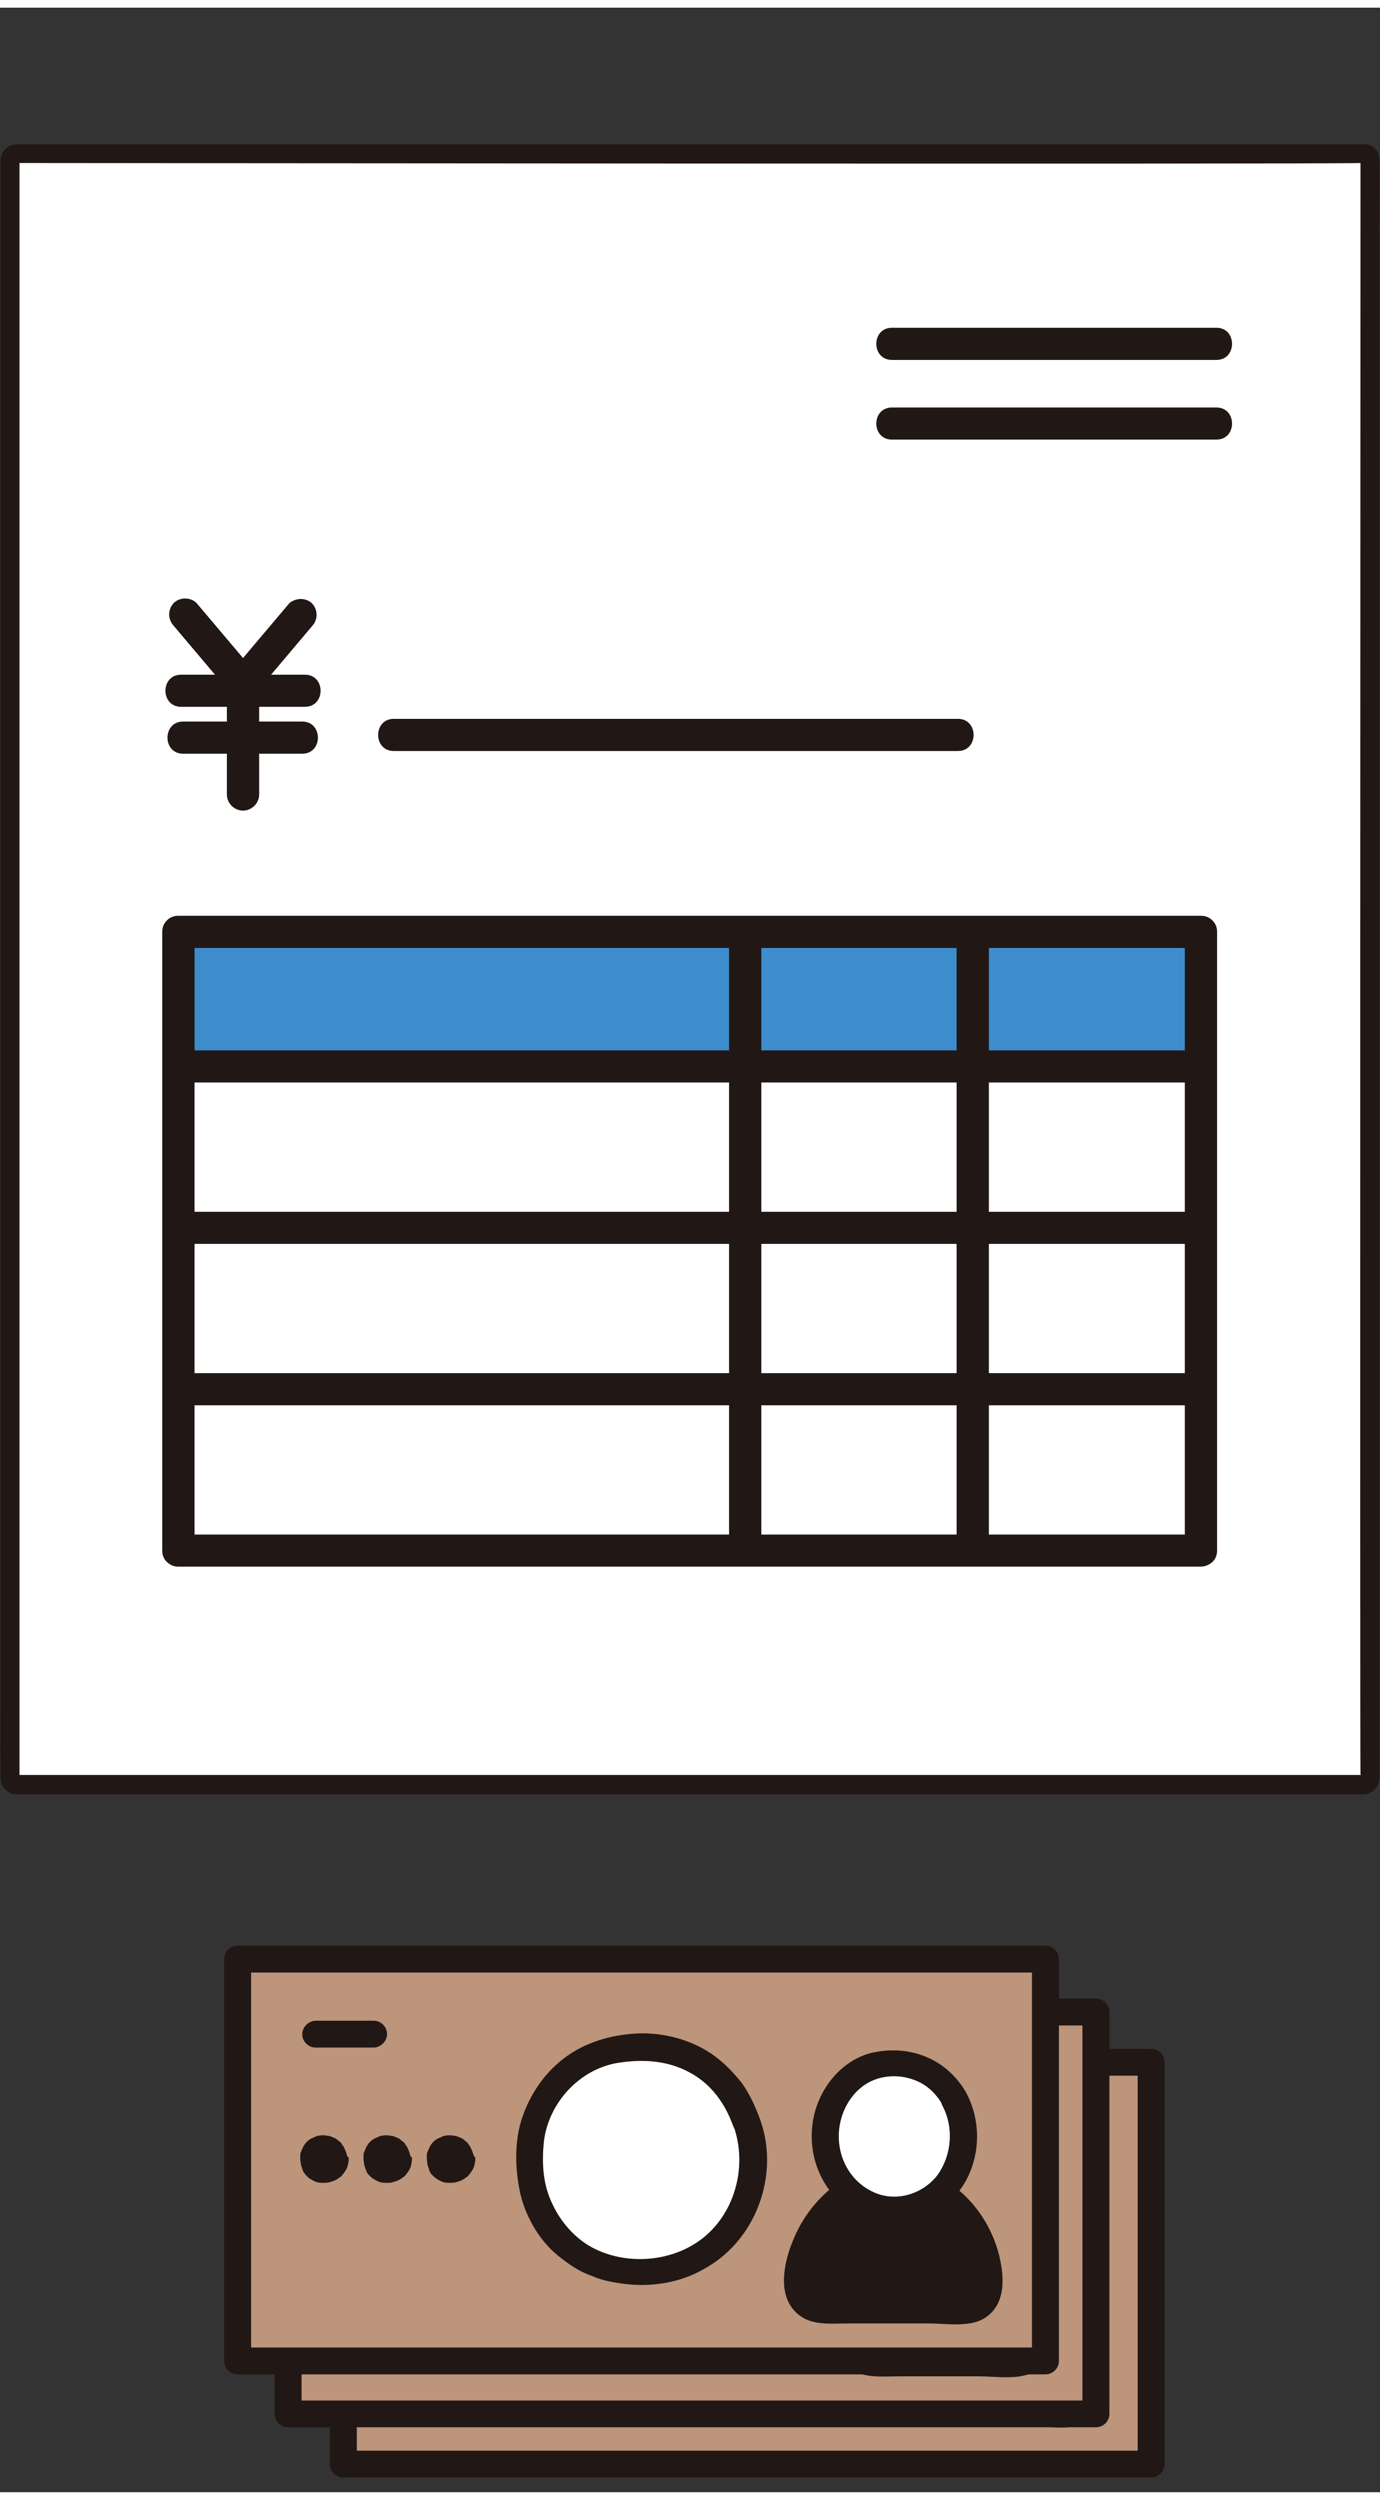 <?xml version="1.0" encoding="UTF-8"?>
<svg xmlns="http://www.w3.org/2000/svg" xmlns:xlink="http://www.w3.org/1999/xlink" width="90px" height="163px" viewBox="0 0 90 162" version="1.1">
<rect x="0" y="0" width="90" height="162" fill="#333333" stroke="none"/>
<g id="surface1">
<path style=" stroke:none;fill-rule:nonzero;fill:rgb(100%,100%,100%);fill-opacity:1;" d="M 88.902 9.957 L 1.098 9.957 L 1.098 115.453 L 88.902 115.453 Z M 88.902 9.957 "/>
<path style=" stroke:none;fill-rule:nonzero;fill:rgb(12.941%,9.02%,8.235%);fill-opacity:1;" d="M 88.902 8.906 L 1.098 8.906 C 0.527 8.906 0.043 9.387 0.043 9.957 L 0.043 107.941 C 0.043 110.387 0 112.832 0.043 115.277 C 0.043 115.32 0.043 115.41 0.043 115.453 C 0.043 116.02 0.527 116.5 1.098 116.5 L 88.902 116.5 C 89.473 116.5 89.957 116.02 89.957 115.453 L 89.957 14.191 C 89.957 12.836 90 11.484 89.957 10.086 C 89.957 10.043 89.957 9.957 89.957 9.914 C 89.957 8.559 87.848 8.559 88.727 9.914 C 88.727 9.914 88.684 113.793 88.727 115.191 C 88.727 115.277 89.164 115.32 89.164 115.41 L 88.902 115.234 L 1.098 115.234 L 1.273 115.41 L 1.273 9.957 L 1.098 10.129 C 1.098 10.129 86.973 10.219 88.816 10.129 C 88.859 10.129 88.859 11.004 88.902 11.004 C 90.219 11.004 90.219 8.906 88.902 8.906 Z M 88.902 8.906 "/>
<path style=" stroke:none;fill-rule:nonzero;fill:rgb(12.941%,9.02%,8.235%);fill-opacity:1;" d="M 25.684 48.469 L 62.473 48.469 C 63.836 48.469 63.836 46.371 62.473 46.371 L 25.684 46.371 C 24.32 46.371 24.32 48.469 25.684 48.469 Z M 25.684 48.469 "/>
<path style=" stroke:none;fill-rule:nonzero;fill:rgb(23.922%,55.294%,80%);fill-opacity:1;" d="M 12.863 60.258 L 11.633 60.258 L 11.633 69.035 L 78.277 69.035 L 78.277 60.258 Z M 12.863 60.258 "/>
<path style=" stroke:none;fill-rule:nonzero;fill:rgb(12.941%,9.02%,8.235%);fill-opacity:1;" d="M 62.387 60.258 L 62.387 100.605 L 64.492 100.605 L 64.492 99.559 C 64.492 98.203 62.387 98.203 62.387 99.559 L 62.387 100.605 C 62.387 101.961 64.492 101.961 64.492 100.605 L 64.492 60.258 C 64.492 58.906 62.387 58.906 62.387 60.258 Z M 62.387 60.258 "/>
<path style=" stroke:none;fill-rule:nonzero;fill:rgb(12.941%,9.02%,8.235%);fill-opacity:1;" d="M 47.547 60.258 L 47.547 100.605 L 49.652 100.605 L 49.652 99.559 C 49.652 98.203 47.547 98.203 47.547 99.559 L 47.547 100.605 C 47.547 101.961 49.652 101.961 49.652 100.605 L 49.652 60.258 C 49.652 58.906 47.547 58.906 47.547 60.258 Z M 47.547 60.258 "/>
<path style=" stroke:none;fill-rule:nonzero;fill:rgb(12.941%,9.02%,8.235%);fill-opacity:1;" d="M 12.027 70.082 L 78.32 70.082 C 79.684 70.082 79.684 67.988 78.32 67.988 L 12.027 67.988 C 10.668 67.988 10.668 70.082 12.027 70.082 Z M 12.027 70.082 "/>
<path style=" stroke:none;fill-rule:nonzero;fill:rgb(12.941%,9.02%,8.235%);fill-opacity:1;" d="M 12.25 80.605 L 78.32 80.605 C 79.684 80.605 79.684 78.512 78.32 78.512 L 12.25 78.512 C 10.887 78.512 10.887 80.605 12.25 80.605 Z M 12.25 80.605 "/>
<path style=" stroke:none;fill-rule:nonzero;fill:rgb(12.941%,9.02%,8.235%);fill-opacity:1;" d="M 12.027 91.129 L 77.398 91.129 C 78.762 91.129 78.762 89.035 77.398 89.035 L 12.027 89.035 C 10.668 89.035 10.668 91.129 12.027 91.129 Z M 12.027 91.129 "/>
<path style=" stroke:none;fill-rule:nonzero;fill:rgb(12.941%,9.02%,8.235%);fill-opacity:1;" d="M 79.375 100.605 L 79.375 60.258 C 79.375 58.906 77.27 58.906 77.27 60.258 L 77.27 100.605 C 77.27 101.961 79.375 101.961 79.375 100.605 Z M 79.375 100.605 "/>
<path style=" stroke:none;fill-rule:nonzero;fill:rgb(12.941%,9.02%,8.235%);fill-opacity:1;" d="M 11.633 101.652 L 78.277 101.652 C 79.641 101.652 79.641 99.559 78.277 99.559 L 11.633 99.559 C 10.316 99.559 10.316 101.652 11.633 101.652 Z M 11.633 101.652 "/>
<path style=" stroke:none;fill-rule:nonzero;fill:rgb(12.941%,9.02%,8.235%);fill-opacity:1;" d="M 10.582 60.258 L 10.582 100.605 C 10.582 101.961 12.688 101.961 12.688 100.605 L 12.688 60.258 C 12.688 58.906 10.582 58.906 10.582 60.258 Z M 10.582 60.258 "/>
<path style=" stroke:none;fill-rule:nonzero;fill:rgb(12.941%,9.02%,8.235%);fill-opacity:1;" d="M 78.32 59.211 L 11.633 59.211 C 10.273 59.211 10.273 61.309 11.633 61.309 L 78.277 61.309 C 79.641 61.309 79.684 59.211 78.32 59.211 Z M 78.32 59.211 "/>
<path style=" stroke:none;fill-rule:nonzero;fill:rgb(12.941%,9.02%,8.235%);fill-opacity:1;" d="M 11.809 45.586 L 19.887 45.586 C 21.25 45.586 21.25 43.492 19.887 43.492 L 11.809 43.492 C 10.449 43.492 10.449 45.586 11.809 45.586 Z M 11.809 45.586 "/>
<path style=" stroke:none;fill-rule:nonzero;fill:rgb(12.941%,9.02%,8.235%);fill-opacity:1;" d="M 11.941 48.645 L 19.711 48.645 C 21.074 48.645 21.074 46.547 19.711 46.547 L 11.941 46.547 C 10.582 46.547 10.582 48.645 11.941 48.645 Z M 11.941 48.645 "/>
<path style=" stroke:none;fill-rule:nonzero;fill:rgb(12.941%,9.02%,8.235%);fill-opacity:1;" d="M 16.684 44.672 L 20.371 40.305 C 20.766 39.867 20.723 39.211 20.328 38.82 C 19.934 38.469 19.316 38.469 18.879 38.82 L 15.191 43.184 C 14.797 43.578 14.797 44.234 15.191 44.672 C 15.586 45.062 16.242 45.062 16.684 44.672 Z M 16.684 44.672 "/>
<path style=" stroke:none;fill-rule:nonzero;fill:rgb(12.941%,9.02%,8.235%);fill-opacity:1;" d="M 16.508 43.184 L 12.82 38.82 C 12.426 38.426 11.723 38.426 11.328 38.82 C 10.934 39.254 10.934 39.867 11.328 40.305 L 15.016 44.672 C 15.41 45.062 16.113 45.062 16.508 44.672 C 16.902 44.277 16.902 43.621 16.508 43.184 Z M 16.508 43.184 "/>
<path style=" stroke:none;fill-rule:nonzero;fill:rgb(12.941%,9.02%,8.235%);fill-opacity:1;" d="M 14.797 44.32 L 14.797 51.309 C 14.797 51.875 15.277 52.355 15.848 52.355 C 16.418 52.355 16.902 51.875 16.902 51.309 L 16.902 44.32 C 16.902 43.754 16.418 43.273 15.848 43.273 C 15.234 43.273 14.797 43.754 14.797 44.32 Z M 14.797 44.32 "/>
<path style=" stroke:none;fill-rule:nonzero;fill:rgb(12.941%,9.02%,8.235%);fill-opacity:1;" d="M 58.172 28.164 L 79.332 28.164 C 80.691 28.164 80.691 26.07 79.332 26.07 L 58.172 26.07 C 56.809 26.07 56.809 28.164 58.172 28.164 Z M 58.172 28.164 "/>
<path style=" stroke:none;fill-rule:nonzero;fill:rgb(12.941%,9.02%,8.235%);fill-opacity:1;" d="M 58.172 22.969 L 79.332 22.969 C 80.691 22.969 80.691 20.871 79.332 20.871 L 58.172 20.871 C 56.809 20.871 56.809 22.969 58.172 22.969 Z M 58.172 22.969 "/>
<path style=" stroke:none;fill-rule:nonzero;fill:rgb(74.118%,58.431%,47.843%);fill-opacity:1;" d="M 22.391 133.965 L 22.391 160.168 C 39.953 160.168 57.512 160.168 75.074 160.168 L 75.074 133.965 Z M 22.391 133.965 "/>
<path style=" stroke:none;fill-rule:nonzero;fill:rgb(12.941%,9.02%,8.235%);fill-opacity:1;" d="M 21.512 133.965 L 21.512 160.168 C 21.512 160.645 21.906 161.039 22.391 161.039 C 36.086 161.039 49.742 161.039 63.438 161.039 C 67.301 161.039 71.211 161.039 75.074 161.039 C 75.555 161.039 75.953 160.645 75.953 160.168 L 75.953 133.965 C 75.953 133.484 75.555 133.094 75.074 133.094 L 22.391 133.094 C 21.25 133.094 21.25 134.84 22.391 134.84 L 75.074 134.84 L 74.195 133.965 L 74.195 160.168 L 75.074 159.293 C 61.375 159.293 47.723 159.293 34.023 159.293 C 30.16 159.293 26.254 159.293 22.391 159.293 L 23.27 160.168 L 23.27 133.965 C 23.27 132.832 21.512 132.832 21.512 133.965 Z M 21.512 133.965 "/>
<path style=" stroke:none;fill-rule:nonzero;fill:rgb(100%,100%,100%);fill-opacity:1;" d="M 55.625 144.664 C 55.449 144.184 55.273 143.703 55.008 143.266 C 54.746 142.832 54.395 142.438 54.086 142.043 C 54 141.914 53.867 141.781 53.738 141.695 C 53.34 141.348 52.945 141.039 52.508 140.777 C 52.066 140.516 51.543 140.34 51.059 140.168 C 50.883 140.078 50.664 140.035 50.488 139.992 C 49.961 139.906 49.348 139.816 48.82 139.773 C 48.25 139.773 47.633 139.863 47.062 139.949 C 46.844 139.992 46.582 140.035 46.359 140.125 C 45.836 140.297 45.309 140.516 44.867 140.777 C 43.859 141.348 43.242 142.043 42.586 142.961 C 42.496 143.094 42.41 143.266 42.32 143.398 C 42.102 143.879 41.883 144.359 41.707 144.84 C 41.621 145.188 41.574 145.539 41.531 145.93 C 41.531 146.02 41.531 146.105 41.488 146.148 C 41.445 146.41 41.398 146.719 41.398 147.023 C 41.398 147.676 41.488 148.289 41.621 148.898 C 41.75 149.512 42.016 150.121 42.277 150.734 C 42.543 151.344 42.98 151.871 43.418 152.352 C 43.508 152.48 43.641 152.566 43.77 152.656 C 44.164 152.961 44.562 153.309 45.043 153.574 C 46.141 154.141 46.934 154.316 48.16 154.445 C 48.953 154.531 49.785 154.402 50.531 154.227 C 51.234 154.098 51.938 153.789 52.551 153.441 C 52.992 153.18 53.387 152.875 53.781 152.523 C 53.914 152.438 54.043 152.305 54.133 152.176 C 54.965 151.215 55.668 150.078 55.887 148.77 C 55.977 148.113 56.105 147.461 56.02 146.762 C 55.934 146.062 55.887 145.32 55.625 144.664 Z M 55.625 144.664 "/>
<path style=" stroke:none;fill-rule:nonzero;fill:rgb(12.941%,9.02%,8.235%);fill-opacity:1;" d="M 56.457 144.402 C 56.152 143.574 55.801 142.785 55.273 142.043 C 54.746 141.391 54.219 140.82 53.516 140.297 C 52.113 139.25 50.18 138.727 48.426 138.812 C 46.758 138.902 45.043 139.383 43.684 140.43 C 42.41 141.391 41.488 142.742 40.961 144.273 C 40.434 145.801 40.477 147.547 40.785 149.074 C 41.094 150.602 42.016 152.262 43.242 153.266 C 43.945 153.836 44.605 154.316 45.484 154.621 C 46.184 154.926 46.934 155.059 47.68 155.145 C 49.391 155.363 51.277 155.059 52.77 154.184 C 56.152 152.352 57.73 148.027 56.457 144.402 C 56.105 143.355 54.395 143.793 54.746 144.883 C 55.625 147.414 54.879 150.387 52.816 152.086 C 50.797 153.746 47.633 154.008 45.309 152.656 C 44.164 151.957 43.332 150.91 42.805 149.688 C 42.277 148.465 42.234 147.152 42.367 145.844 C 42.672 143.355 44.648 141.172 47.152 140.734 C 48.777 140.473 50.398 140.559 51.848 141.348 C 53.254 142.09 54.176 143.355 54.703 144.84 C 54.879 145.277 55.273 145.582 55.801 145.449 C 56.281 145.363 56.633 144.84 56.457 144.402 Z M 56.457 144.402 "/>
<path style=" stroke:none;fill-rule:nonzero;fill:rgb(12.941%,9.02%,8.235%);fill-opacity:1;" d="M 29.414 146.543 C 29.371 146.453 29.328 146.324 29.281 146.238 C 29.238 146.148 29.152 146.062 29.105 145.977 C 29.105 145.93 29.062 145.93 29.02 145.887 C 28.934 145.801 28.844 145.758 28.758 145.668 C 28.668 145.625 28.535 145.582 28.449 145.539 C 28.406 145.539 28.359 145.496 28.316 145.496 C 28.184 145.496 28.098 145.449 27.965 145.449 C 27.836 145.449 27.703 145.449 27.57 145.496 C 27.527 145.496 27.484 145.496 27.438 145.539 C 27.352 145.582 27.219 145.625 27.133 145.668 C 26.914 145.801 26.781 145.93 26.648 146.148 C 26.605 146.191 26.605 146.191 26.605 146.238 C 26.562 146.324 26.516 146.453 26.473 146.543 C 26.43 146.629 26.43 146.719 26.43 146.762 C 26.43 146.762 26.43 146.805 26.43 146.805 C 26.43 146.848 26.43 146.934 26.43 146.98 C 26.43 147.109 26.473 147.242 26.473 147.371 C 26.516 147.504 26.562 147.633 26.605 147.766 C 26.648 147.895 26.738 148.027 26.867 148.113 C 26.914 148.156 26.914 148.156 26.957 148.203 C 27.043 148.289 27.133 148.332 27.219 148.375 C 27.438 148.508 27.613 148.551 27.879 148.551 C 28.055 148.551 28.23 148.551 28.359 148.508 C 28.492 148.465 28.668 148.422 28.801 148.332 C 28.887 148.289 28.977 148.203 29.062 148.156 C 29.105 148.113 29.105 148.113 29.152 148.07 C 29.328 147.852 29.504 147.633 29.547 147.328 C 29.59 147.199 29.59 147.066 29.59 146.891 C 29.504 146.848 29.504 146.672 29.414 146.543 Z M 29.414 146.543 "/>
<path style=" stroke:none;fill-rule:nonzero;fill:rgb(12.941%,9.02%,8.235%);fill-opacity:1;" d="M 33.586 146.543 C 33.543 146.453 33.496 146.324 33.453 146.238 C 33.41 146.148 33.32 146.062 33.277 145.977 C 33.277 145.93 33.234 145.93 33.191 145.887 C 33.102 145.801 33.016 145.758 32.926 145.668 C 32.84 145.625 32.707 145.582 32.621 145.539 C 32.574 145.539 32.531 145.496 32.488 145.496 C 32.355 145.496 32.27 145.449 32.137 145.449 C 32.004 145.449 31.875 145.449 31.742 145.496 C 31.699 145.496 31.652 145.496 31.609 145.539 C 31.523 145.582 31.391 145.625 31.301 145.668 C 31.082 145.801 30.953 145.93 30.82 146.148 C 30.777 146.191 30.777 146.191 30.777 146.238 C 30.73 146.324 30.688 146.453 30.645 146.543 C 30.602 146.629 30.602 146.719 30.602 146.762 C 30.602 146.762 30.602 146.805 30.602 146.805 C 30.602 146.848 30.602 146.934 30.602 146.98 C 30.602 147.109 30.645 147.242 30.645 147.371 C 30.688 147.504 30.73 147.633 30.777 147.766 C 30.82 147.895 30.906 148.027 31.039 148.113 C 31.082 148.156 31.082 148.156 31.125 148.203 C 31.215 148.289 31.301 148.332 31.391 148.375 C 31.609 148.508 31.785 148.551 32.047 148.551 C 32.223 148.551 32.398 148.551 32.531 148.508 C 32.664 148.465 32.84 148.422 32.973 148.332 C 33.059 148.289 33.145 148.203 33.234 148.156 C 33.277 148.113 33.277 148.113 33.32 148.07 C 33.496 147.852 33.672 147.633 33.719 147.328 C 33.762 147.199 33.762 147.066 33.762 146.891 C 33.629 146.848 33.629 146.672 33.586 146.543 Z M 33.586 146.543 "/>
<path style=" stroke:none;fill-rule:nonzero;fill:rgb(12.941%,9.02%,8.235%);fill-opacity:1;" d="M 37.711 146.543 C 37.668 146.453 37.625 146.324 37.582 146.238 C 37.535 146.148 37.449 146.062 37.406 145.977 C 37.359 145.93 37.359 145.93 37.316 145.887 C 37.23 145.801 37.141 145.758 37.055 145.668 C 36.965 145.625 36.836 145.582 36.746 145.539 C 36.703 145.539 36.66 145.496 36.613 145.496 C 36.484 145.496 36.395 145.449 36.262 145.449 C 36.133 145.449 36 145.449 35.867 145.496 C 35.824 145.496 35.781 145.496 35.738 145.539 C 35.648 145.582 35.516 145.625 35.43 145.668 C 35.211 145.801 35.078 145.93 34.945 146.148 C 34.902 146.191 34.902 146.191 34.902 146.238 C 34.859 146.324 34.816 146.453 34.77 146.543 C 34.727 146.629 34.727 146.719 34.727 146.762 C 34.727 146.762 34.727 146.805 34.727 146.805 C 34.727 146.848 34.727 146.934 34.727 146.98 C 34.727 147.109 34.77 147.242 34.77 147.371 C 34.816 147.504 34.859 147.633 34.902 147.766 C 34.945 147.895 35.035 148.027 35.164 148.113 C 35.211 148.156 35.211 148.156 35.254 148.203 C 35.34 148.289 35.43 148.332 35.516 148.375 C 35.738 148.508 35.914 148.551 36.176 148.551 C 36.352 148.551 36.527 148.551 36.66 148.508 C 36.789 148.465 36.965 148.422 37.098 148.332 C 37.184 148.289 37.273 148.203 37.359 148.156 C 37.406 148.113 37.406 148.113 37.449 148.07 C 37.625 147.852 37.801 147.633 37.844 147.328 C 37.887 147.199 37.887 147.066 37.887 146.891 C 37.758 146.848 37.758 146.672 37.711 146.543 Z M 37.711 146.543 "/>
<path style=" stroke:none;fill-rule:nonzero;fill:rgb(12.941%,9.02%,8.235%);fill-opacity:1;" d="M 68.398 149.293 C 68.664 149.469 68.926 149.688 69.145 149.906 C 69.586 150.34 69.98 150.82 70.289 151.301 C 71.035 152.48 71.43 153.789 71.43 155.102 C 71.473 156.062 70.727 156.848 69.848 156.848 L 60.453 156.848 C 59.574 156.848 58.875 156.062 58.875 155.102 C 58.918 153.789 59.27 152.48 60.016 151.301 C 60.32 150.82 60.719 150.34 61.156 149.906 C 61.375 149.688 61.641 149.469 61.902 149.293 "/>
<path style=" stroke:none;fill-rule:nonzero;fill:rgb(12.941%,9.02%,8.235%);fill-opacity:1;" d="M 67.961 150.035 C 69.016 150.777 69.848 151.957 70.242 153.18 C 70.465 153.789 71.078 155.711 70.023 155.93 C 69.805 155.973 69.543 155.93 69.32 155.93 L 63.262 155.93 C 62.387 155.93 61.465 156.02 60.543 155.93 C 59.488 155.844 59.883 154.27 60.016 153.617 C 60.367 152.219 61.242 150.863 62.43 150.035 C 62.824 149.773 63 149.293 62.738 148.855 C 62.516 148.465 61.902 148.289 61.551 148.551 C 60.234 149.512 59.223 150.777 58.609 152.305 C 58.082 153.574 57.645 155.449 58.523 156.672 C 59.445 157.938 60.895 157.723 62.254 157.723 L 67.477 157.723 C 68.531 157.723 70.066 157.984 71.035 157.414 C 72.613 156.5 72.395 154.445 71.957 152.918 C 71.43 151.172 70.332 149.598 68.797 148.551 C 67.918 147.895 67.039 149.379 67.961 150.035 Z M 67.961 150.035 "/>
<path style=" stroke:none;fill-rule:nonzero;fill:rgb(12.941%,9.02%,8.235%);fill-opacity:1;" d="M 27.484 139.73 L 31.258 139.73 C 31.699 139.73 32.137 139.336 32.137 138.855 C 32.137 138.375 31.742 137.984 31.258 137.984 L 27.484 137.984 C 27.043 137.984 26.605 138.375 26.605 138.855 C 26.605 139.336 27 139.73 27.484 139.73 Z M 27.484 139.73 "/>
<path style=" stroke:none;fill-rule:nonzero;fill:rgb(100%,100%,100%);fill-opacity:1;" d="M 69.102 143.094 C 68.707 142.352 68.047 141.652 67.301 141.301 C 66.645 140.996 66.25 140.867 65.547 140.777 C 65.062 140.734 64.625 140.777 64.141 140.867 C 63.309 141.039 62.387 141.562 61.859 142.262 C 61.375 142.875 61.156 143.312 60.895 144.008 C 60.719 144.488 60.672 144.969 60.672 145.496 C 60.672 146.41 60.895 147.371 61.375 148.113 C 61.594 148.465 61.859 148.812 62.164 149.117 C 62.691 149.598 63.086 149.859 63.746 150.078 C 64.535 150.387 65.59 150.34 66.379 150.168 C 67.172 149.992 68.004 149.469 68.488 148.812 C 68.75 148.465 69.016 148.156 69.191 147.723 C 69.496 147.023 69.586 146.543 69.672 145.758 C 69.805 144.84 69.543 143.836 69.102 143.094 Z M 69.102 143.094 "/>
<path style=" stroke:none;fill-rule:nonzero;fill:rgb(12.941%,9.02%,8.235%);fill-opacity:1;" d="M 69.895 142.656 C 68.664 140.516 66.336 139.555 63.922 140.035 C 61.727 140.473 60.145 142.57 59.883 144.707 C 59.574 146.98 60.586 149.293 62.605 150.473 C 64.582 151.609 67.258 151.301 68.883 149.73 C 70.727 147.895 71.078 144.926 69.895 142.656 C 69.367 141.652 67.828 142.523 68.355 143.531 C 69.102 144.926 68.973 146.719 68.047 148.027 C 67.125 149.25 65.414 149.816 63.965 149.207 C 62.516 148.594 61.641 147.199 61.594 145.625 C 61.551 144.098 62.387 142.48 63.836 141.871 C 64.668 141.52 65.633 141.52 66.469 141.828 C 67.348 142.133 67.961 142.742 68.398 143.531 C 68.926 144.488 70.418 143.617 69.895 142.656 Z M 69.895 142.656 "/>
<path style=" stroke:none;fill-rule:nonzero;fill:rgb(74.118%,58.431%,47.843%);fill-opacity:1;" d="M 18.789 130.691 L 18.789 156.891 C 36.352 156.891 53.914 156.891 71.473 156.891 L 71.473 130.691 Z M 18.789 130.691 "/>
<path style=" stroke:none;fill-rule:nonzero;fill:rgb(12.941%,9.02%,8.235%);fill-opacity:1;" d="M 17.914 130.691 L 17.914 156.891 C 17.914 157.371 18.309 157.766 18.789 157.766 C 32.488 157.766 46.141 157.766 59.84 157.766 C 63.703 157.766 67.609 157.766 71.473 157.766 C 71.957 157.766 72.352 157.371 72.352 156.891 L 72.352 130.691 C 72.352 130.211 71.957 129.816 71.473 129.816 L 18.789 129.816 C 17.648 129.816 17.648 131.566 18.789 131.566 L 71.473 131.566 L 70.594 130.691 L 70.594 156.891 L 71.473 156.02 C 57.777 156.02 44.121 156.02 30.426 156.02 C 26.562 156.02 22.652 156.02 18.789 156.02 L 19.668 156.891 L 19.668 130.691 C 19.668 129.555 17.914 129.555 17.914 130.691 Z M 17.914 130.691 "/>
<path style=" stroke:none;fill-rule:nonzero;fill:rgb(100%,100%,100%);fill-opacity:1;" d="M 52.023 141.348 C 51.848 140.867 51.672 140.387 51.41 139.949 C 51.145 139.512 50.797 139.117 50.488 138.727 C 50.398 138.594 50.27 138.465 50.137 138.375 C 49.742 138.027 49.348 137.723 48.906 137.461 C 48.469 137.199 47.941 137.023 47.457 136.848 C 47.281 136.762 47.062 136.719 46.887 136.676 C 46.359 136.586 45.746 136.5 45.219 136.457 C 44.648 136.457 44.035 136.543 43.465 136.629 C 43.242 136.676 42.98 136.719 42.762 136.805 C 42.234 136.98 41.707 137.199 41.27 137.461 C 40.258 138.027 39.645 138.727 38.984 139.645 C 38.898 139.773 38.809 139.949 38.723 140.078 C 38.504 140.559 38.281 141.039 38.105 141.52 C 38.02 141.871 37.977 142.219 37.934 142.613 C 37.934 142.699 37.934 142.785 37.887 142.832 C 37.844 143.094 37.801 143.398 37.801 143.703 C 37.801 144.359 37.887 144.969 38.02 145.582 C 38.152 146.191 38.414 146.805 38.68 147.414 C 38.941 148.027 39.379 148.551 39.82 149.031 C 39.906 149.164 40.039 149.25 40.172 149.336 C 40.566 149.645 40.961 149.992 41.445 150.254 C 42.543 150.82 43.332 150.996 44.562 151.129 C 45.352 151.215 46.184 151.082 46.934 150.91 C 47.633 150.777 48.336 150.473 48.953 150.121 C 49.391 149.859 49.785 149.555 50.18 149.207 C 50.312 149.117 50.445 148.988 50.531 148.855 C 51.367 147.895 52.066 146.762 52.289 145.449 C 52.375 144.797 52.508 144.141 52.418 143.441 C 52.332 142.742 52.289 142 52.023 141.348 Z M 52.023 141.348 "/>
<path style=" stroke:none;fill-rule:nonzero;fill:rgb(12.941%,9.02%,8.235%);fill-opacity:1;" d="M 52.859 141.129 C 52.551 140.297 52.199 139.512 51.672 138.77 C 51.145 138.113 50.621 137.547 49.918 137.023 C 48.512 135.977 46.582 135.453 44.824 135.539 C 43.156 135.625 41.445 136.105 40.082 137.152 C 38.809 138.113 37.887 139.469 37.359 140.996 C 36.836 142.523 36.879 144.273 37.184 145.801 C 37.492 147.328 38.414 148.988 39.645 149.992 C 40.348 150.559 41.004 151.039 41.883 151.344 C 42.586 151.652 43.332 151.781 44.078 151.871 C 45.789 152.086 47.68 151.781 49.172 150.91 C 52.551 149.031 54.133 144.754 52.859 141.129 C 52.508 140.078 50.797 140.516 51.145 141.609 C 52.023 144.141 51.277 147.109 49.215 148.812 C 47.195 150.473 44.035 150.734 41.707 149.379 C 40.566 148.684 39.73 147.633 39.203 146.41 C 38.68 145.188 38.633 143.879 38.766 142.57 C 39.074 140.078 41.047 137.898 43.551 137.461 C 45.176 137.199 46.801 137.285 48.25 138.07 C 49.652 138.812 50.574 140.078 51.102 141.562 C 51.277 142 51.672 142.309 52.199 142.176 C 52.684 142.09 53.035 141.562 52.859 141.129 Z M 52.859 141.129 "/>
<path style=" stroke:none;fill-rule:nonzero;fill:rgb(12.941%,9.02%,8.235%);fill-opacity:1;" d="M 25.816 143.266 C 25.77 143.18 25.727 143.051 25.684 142.961 C 25.641 142.875 25.551 142.785 25.508 142.699 C 25.508 142.656 25.465 142.656 25.418 142.613 C 25.332 142.523 25.242 142.48 25.156 142.395 C 25.066 142.352 24.938 142.309 24.848 142.262 C 24.805 142.262 24.762 142.219 24.719 142.219 C 24.586 142.219 24.496 142.176 24.367 142.176 C 24.234 142.176 24.102 142.219 23.973 142.219 C 23.926 142.219 23.883 142.219 23.84 142.262 C 23.75 142.309 23.621 142.352 23.531 142.395 C 23.312 142.523 23.18 142.656 23.047 142.875 C 23.004 142.918 23.004 142.918 23.004 142.961 C 22.961 143.051 22.918 143.18 22.875 143.266 C 22.828 143.355 22.828 143.441 22.828 143.484 C 22.828 143.484 22.828 143.531 22.828 143.531 C 22.828 143.574 22.828 143.66 22.828 143.703 C 22.828 143.836 22.875 143.965 22.875 144.098 C 22.918 144.227 22.961 144.359 23.004 144.488 C 23.047 144.621 23.137 144.754 23.27 144.84 C 23.312 144.883 23.312 144.883 23.355 144.926 C 23.445 145.016 23.531 145.059 23.621 145.102 C 23.84 145.23 24.016 145.277 24.277 145.277 C 24.453 145.277 24.629 145.277 24.762 145.23 C 24.895 145.188 25.066 145.145 25.199 145.059 C 25.289 145.016 25.375 144.926 25.465 144.883 C 25.508 144.84 25.508 144.84 25.551 144.797 C 25.727 144.578 25.902 144.359 25.945 144.055 C 25.992 143.922 25.992 143.793 25.992 143.617 C 25.902 143.574 25.859 143.398 25.816 143.266 Z M 25.816 143.266 "/>
<path style=" stroke:none;fill-rule:nonzero;fill:rgb(12.941%,9.02%,8.235%);fill-opacity:1;" d="M 29.941 143.266 C 29.898 143.18 29.855 143.051 29.809 142.961 C 29.766 142.875 29.68 142.785 29.633 142.699 C 29.633 142.656 29.59 142.656 29.547 142.613 C 29.457 142.523 29.371 142.48 29.281 142.395 C 29.195 142.309 29.062 142.309 28.977 142.262 C 28.934 142.262 28.887 142.219 28.844 142.219 C 28.711 142.219 28.625 142.176 28.492 142.176 C 28.359 142.176 28.23 142.219 28.098 142.219 C 28.055 142.219 28.008 142.219 27.965 142.262 C 27.879 142.309 27.746 142.352 27.66 142.395 C 27.438 142.523 27.309 142.656 27.176 142.875 C 27.176 142.918 27.133 142.918 27.133 142.961 C 27.086 143.051 27.043 143.18 27 143.266 C 26.957 143.355 26.957 143.441 26.957 143.484 C 26.957 143.484 26.957 143.531 26.957 143.531 C 26.957 143.574 26.957 143.66 26.957 143.703 C 26.957 143.836 27 143.965 27 144.098 C 27.043 144.227 27.086 144.359 27.133 144.488 C 27.176 144.621 27.262 144.754 27.395 144.84 C 27.395 144.883 27.438 144.883 27.484 144.926 C 27.57 145.016 27.66 145.059 27.746 145.102 C 27.965 145.23 28.141 145.277 28.406 145.277 C 28.582 145.277 28.758 145.277 28.887 145.23 C 29.02 145.188 29.195 145.145 29.328 145.059 C 29.414 145.016 29.504 144.926 29.59 144.883 C 29.633 144.84 29.633 144.84 29.68 144.797 C 29.855 144.578 30.027 144.359 30.074 144.055 C 30.117 143.922 30.117 143.793 30.117 143.617 C 30.027 143.574 30.027 143.398 29.941 143.266 Z M 29.941 143.266 "/>
<path style=" stroke:none;fill-rule:nonzero;fill:rgb(12.941%,9.02%,8.235%);fill-opacity:1;" d="M 34.113 143.266 C 34.066 143.18 34.023 143.051 33.98 142.961 C 33.938 142.875 33.848 142.785 33.805 142.699 C 33.762 142.656 33.762 142.656 33.719 142.613 C 33.629 142.523 33.543 142.48 33.453 142.395 C 33.367 142.352 33.234 142.309 33.145 142.262 C 33.102 142.262 33.059 142.219 33.016 142.219 C 32.883 142.219 32.797 142.176 32.664 142.176 C 32.531 142.176 32.398 142.219 32.27 142.219 C 32.223 142.219 32.18 142.219 32.137 142.262 C 32.047 142.309 31.918 142.352 31.828 142.395 C 31.609 142.523 31.477 142.656 31.348 142.875 C 31.301 142.918 31.301 142.918 31.301 142.961 C 31.258 143.051 31.215 143.18 31.172 143.266 C 31.125 143.355 31.125 143.441 31.125 143.484 C 31.125 143.484 31.125 143.531 31.125 143.531 C 31.125 143.574 31.125 143.66 31.125 143.703 C 31.125 143.836 31.172 143.965 31.172 144.098 C 31.215 144.227 31.258 144.359 31.301 144.488 C 31.348 144.621 31.434 144.754 31.566 144.84 C 31.609 144.883 31.609 144.883 31.652 144.926 C 31.742 145.016 31.828 145.059 31.918 145.102 C 32.137 145.23 32.312 145.277 32.574 145.277 C 32.75 145.277 32.926 145.277 33.059 145.23 C 33.191 145.188 33.367 145.145 33.496 145.059 C 33.586 145.016 33.672 144.926 33.762 144.883 C 33.805 144.84 33.805 144.84 33.848 144.797 C 34.023 144.578 34.199 144.359 34.242 144.055 C 34.289 143.922 34.289 143.793 34.289 143.617 C 34.156 143.574 34.156 143.398 34.113 143.266 Z M 34.113 143.266 "/>
<path style=" stroke:none;fill-rule:nonzero;fill:rgb(12.941%,9.02%,8.235%);fill-opacity:1;" d="M 64.801 145.977 C 65.062 146.148 65.328 146.367 65.547 146.586 C 65.984 147.023 66.379 147.504 66.688 147.984 C 67.434 149.164 67.828 150.473 67.828 151.781 C 67.875 152.742 67.125 153.527 66.25 153.527 L 56.855 153.527 C 55.977 153.527 55.273 152.742 55.316 151.781 C 55.359 150.473 55.711 149.164 56.457 147.984 C 56.766 147.504 57.16 147.023 57.602 146.586 C 57.82 146.367 58.082 146.148 58.348 145.977 "/>
<path style=" stroke:none;fill-rule:nonzero;fill:rgb(12.941%,9.02%,8.235%);fill-opacity:1;" d="M 64.359 146.762 C 65.414 147.504 66.25 148.684 66.645 149.906 C 66.863 150.516 67.477 152.438 66.426 152.656 C 66.203 152.699 65.941 152.656 65.723 152.656 L 59.664 152.656 C 58.785 152.656 57.863 152.742 56.941 152.656 C 55.887 152.566 56.281 150.996 56.414 150.34 C 56.766 148.945 57.645 147.59 58.828 146.762 C 59.223 146.5 59.398 146.02 59.137 145.582 C 58.918 145.188 58.301 145.016 57.953 145.277 C 56.633 146.238 55.625 147.504 55.008 149.031 C 54.484 150.297 54.043 152.176 54.922 153.398 C 55.844 154.664 57.293 154.445 58.652 154.445 L 63.879 154.445 C 64.934 154.445 66.469 154.707 67.434 154.141 C 69.016 153.223 68.797 151.172 68.355 149.645 C 67.828 147.895 66.73 146.324 65.195 145.277 C 64.316 144.578 63.438 146.105 64.359 146.762 Z M 64.359 146.762 "/>
<path style=" stroke:none;fill-rule:nonzero;fill:rgb(12.941%,9.02%,8.235%);fill-opacity:1;" d="M 23.883 136.457 L 27.66 136.457 C 28.098 136.457 28.535 136.062 28.535 135.582 C 28.535 135.102 28.141 134.707 27.66 134.707 L 23.883 134.707 C 23.445 134.707 23.004 135.102 23.004 135.582 C 23.004 136.062 23.355 136.457 23.883 136.457 Z M 23.883 136.457 "/>
<path style=" stroke:none;fill-rule:nonzero;fill:rgb(100%,100%,100%);fill-opacity:1;" d="M 65.504 139.773 C 65.105 139.031 64.449 138.332 63.703 137.984 C 63.043 137.68 62.648 137.547 61.945 137.461 C 61.465 137.418 61.023 137.461 60.543 137.547 C 59.707 137.723 58.785 138.246 58.258 138.945 C 57.777 139.555 57.555 139.992 57.293 140.691 C 57.117 141.172 57.074 141.652 57.074 142.176 C 57.074 143.094 57.293 144.055 57.777 144.797 C 57.996 145.145 58.258 145.496 58.566 145.801 C 59.094 146.281 59.488 146.543 60.145 146.762 C 60.938 147.066 61.992 147.023 62.781 146.848 C 63.57 146.672 64.406 146.148 64.887 145.496 C 65.152 145.145 65.414 144.84 65.59 144.402 C 65.898 143.703 65.984 143.223 66.074 142.438 C 66.203 141.562 65.941 140.559 65.504 139.773 Z M 65.504 139.773 "/>
<path style=" stroke:none;fill-rule:nonzero;fill:rgb(12.941%,9.02%,8.235%);fill-opacity:1;" d="M 66.293 139.336 C 65.062 137.199 62.738 136.238 60.32 136.719 C 58.125 137.152 56.547 139.25 56.281 141.391 C 55.977 143.66 56.984 145.977 59.004 147.152 C 60.98 148.289 63.66 147.984 65.281 146.41 C 67.125 144.578 67.477 141.652 66.293 139.336 C 65.766 138.332 64.23 139.207 64.758 140.211 C 65.504 141.609 65.371 143.398 64.449 144.707 C 63.527 145.93 61.816 146.5 60.367 145.887 C 58.918 145.277 58.039 143.879 57.996 142.309 C 57.953 140.777 58.785 139.164 60.234 138.551 C 61.066 138.203 62.035 138.203 62.867 138.508 C 63.746 138.812 64.359 139.426 64.801 140.211 C 65.328 141.215 66.82 140.34 66.293 139.336 Z M 66.293 139.336 "/>
<path style=" stroke:none;fill-rule:nonzero;fill:rgb(74.118%,58.431%,47.843%);fill-opacity:1;" d="M 15.496 127.242 L 15.496 153.441 C 33.059 153.441 50.621 153.441 68.18 153.441 L 68.18 127.242 Z M 15.496 127.242 "/>
<path style=" stroke:none;fill-rule:nonzero;fill:rgb(12.941%,9.02%,8.235%);fill-opacity:1;" d="M 14.621 127.242 L 14.621 153.441 C 14.621 153.922 15.016 154.316 15.496 154.316 C 29.195 154.316 42.848 154.316 56.547 154.316 C 60.41 154.316 64.316 154.316 68.18 154.316 C 68.664 154.316 69.059 153.922 69.059 153.441 L 69.059 127.242 C 69.059 126.762 68.664 126.367 68.18 126.367 L 15.496 126.367 C 14.355 126.367 14.355 128.117 15.496 128.117 L 68.18 128.117 L 67.301 127.242 L 67.301 153.441 L 68.18 152.566 C 54.484 152.566 40.828 152.566 27.133 152.566 C 23.27 152.566 19.359 152.566 15.496 152.566 L 16.375 153.441 L 16.375 127.242 C 16.375 126.105 14.621 126.105 14.621 127.242 Z M 14.621 127.242 "/>
<path style=" stroke:none;fill-rule:nonzero;fill:rgb(100%,100%,100%);fill-opacity:1;" d="M 48.73 137.941 C 48.555 137.461 48.379 136.98 48.117 136.543 C 47.855 136.105 47.504 135.715 47.195 135.32 C 47.105 135.188 46.977 135.059 46.844 134.973 C 46.449 134.621 46.055 134.316 45.613 134.055 C 45.176 133.793 44.648 133.617 44.164 133.441 C 43.992 133.355 43.77 133.312 43.594 133.27 C 43.066 133.18 42.453 133.094 41.926 133.051 C 41.355 133.051 40.742 133.137 40.172 133.223 C 39.953 133.27 39.688 133.312 39.469 133.398 C 38.941 133.574 38.414 133.793 37.977 134.055 C 36.965 134.621 36.352 135.32 35.691 136.238 C 35.605 136.367 35.516 136.543 35.43 136.676 C 35.211 137.152 34.992 137.633 34.816 138.113 C 34.727 138.465 34.684 138.812 34.641 139.207 C 34.641 139.293 34.641 139.383 34.594 139.426 C 34.551 139.688 34.508 139.992 34.508 140.297 C 34.508 140.953 34.594 141.562 34.727 142.176 C 34.859 142.785 35.121 143.398 35.43 144.008 C 35.691 144.621 36.133 145.145 36.57 145.625 C 36.66 145.758 36.789 145.844 36.922 145.93 C 37.316 146.238 37.711 146.586 38.195 146.848 C 39.293 147.414 40.082 147.59 41.312 147.723 C 42.102 147.809 42.938 147.676 43.684 147.504 C 44.387 147.371 45.086 147.066 45.703 146.719 C 46.141 146.453 46.535 146.148 46.934 145.801 C 47.062 145.711 47.195 145.582 47.281 145.449 C 48.117 144.488 48.82 143.355 49.039 142.043 C 49.125 141.391 49.258 140.734 49.172 140.035 C 49.039 139.336 48.996 138.551 48.73 137.941 Z M 48.73 137.941 "/>
<path style=" stroke:none;fill-rule:nonzero;fill:rgb(12.941%,9.02%,8.235%);fill-opacity:1;" d="M 49.566 137.68 C 49.258 136.848 48.906 136.062 48.379 135.32 C 47.855 134.664 47.328 134.098 46.625 133.574 C 45.219 132.527 43.289 132 41.531 132.09 C 39.863 132.176 38.152 132.656 36.789 133.703 C 35.516 134.664 34.594 136.02 34.066 137.547 C 33.543 139.074 33.586 140.82 33.895 142.352 C 34.199 143.879 35.121 145.539 36.352 146.543 C 37.055 147.109 37.711 147.59 38.59 147.895 C 39.293 148.203 40.039 148.332 40.785 148.422 C 42.496 148.637 44.387 148.332 45.879 147.461 C 49.301 145.625 50.883 141.301 49.566 137.68 C 49.215 136.629 47.504 137.066 47.855 138.16 C 48.73 140.691 47.984 143.66 45.922 145.363 C 43.902 147.023 40.742 147.285 38.414 145.93 C 37.273 145.23 36.438 144.184 35.914 142.961 C 35.387 141.738 35.34 140.43 35.473 139.117 C 35.781 136.629 37.758 134.445 40.258 134.012 C 41.883 133.75 43.508 133.836 44.957 134.621 C 46.359 135.363 47.281 136.629 47.809 138.113 C 47.984 138.551 48.379 138.855 48.906 138.727 C 49.391 138.641 49.742 138.113 49.566 137.68 Z M 49.566 137.68 "/>
<path style=" stroke:none;fill-rule:nonzero;fill:rgb(12.941%,9.02%,8.235%);fill-opacity:1;" d="M 22.566 139.816 C 22.523 139.73 22.477 139.598 22.434 139.512 C 22.391 139.426 22.301 139.336 22.258 139.25 C 22.258 139.207 22.215 139.207 22.172 139.164 C 22.082 139.074 21.996 139.031 21.906 138.945 C 21.82 138.902 21.688 138.855 21.602 138.812 C 21.555 138.812 21.512 138.77 21.469 138.77 C 21.336 138.77 21.25 138.727 21.117 138.727 C 20.984 138.727 20.855 138.727 20.723 138.77 C 20.68 138.77 20.633 138.77 20.59 138.812 C 20.504 138.855 20.371 138.902 20.281 138.945 C 20.062 139.074 19.934 139.207 19.801 139.426 C 19.801 139.469 19.758 139.469 19.758 139.512 C 19.711 139.598 19.668 139.73 19.625 139.816 C 19.582 139.906 19.582 139.992 19.582 140.035 C 19.582 140.035 19.582 140.078 19.582 140.078 C 19.582 140.125 19.582 140.211 19.582 140.254 C 19.582 140.387 19.625 140.516 19.625 140.648 C 19.668 140.777 19.711 140.91 19.758 141.039 C 19.801 141.172 19.934 141.301 20.02 141.391 C 20.02 141.434 20.062 141.434 20.105 141.477 C 20.195 141.562 20.281 141.609 20.371 141.652 C 20.59 141.781 20.766 141.828 21.027 141.828 C 21.203 141.828 21.379 141.828 21.512 141.781 C 21.645 141.738 21.82 141.695 21.953 141.609 C 22.039 141.562 22.125 141.477 22.215 141.434 C 22.258 141.391 22.258 141.391 22.301 141.348 C 22.477 141.129 22.652 140.91 22.699 140.605 C 22.742 140.473 22.742 140.34 22.742 140.168 C 22.609 140.125 22.609 139.949 22.566 139.816 Z M 22.566 139.816 "/>
<path style=" stroke:none;fill-rule:nonzero;fill:rgb(12.941%,9.02%,8.235%);fill-opacity:1;" d="M 26.691 139.816 C 26.648 139.73 26.605 139.598 26.562 139.512 C 26.516 139.426 26.43 139.336 26.387 139.25 C 26.387 139.207 26.34 139.207 26.297 139.164 C 26.211 139.074 26.121 139.031 26.035 138.945 C 25.945 138.902 25.816 138.855 25.727 138.812 C 25.684 138.812 25.641 138.77 25.594 138.77 C 25.465 138.77 25.375 138.727 25.242 138.727 C 25.113 138.727 24.98 138.727 24.848 138.77 C 24.805 138.77 24.762 138.77 24.719 138.812 C 24.629 138.855 24.496 138.902 24.41 138.945 C 24.191 139.074 24.059 139.207 23.926 139.426 C 23.926 139.469 23.883 139.469 23.883 139.512 C 23.84 139.598 23.797 139.73 23.75 139.816 C 23.707 139.906 23.707 139.992 23.707 140.035 C 23.707 140.035 23.707 140.078 23.707 140.078 C 23.707 140.125 23.707 140.211 23.707 140.254 C 23.707 140.387 23.75 140.516 23.75 140.648 C 23.797 140.777 23.84 140.91 23.883 141.039 C 23.926 141.172 24.016 141.301 24.145 141.391 C 24.145 141.434 24.191 141.434 24.234 141.477 C 24.32 141.562 24.41 141.609 24.496 141.652 C 24.719 141.781 24.895 141.828 25.156 141.828 C 25.332 141.828 25.508 141.828 25.641 141.781 C 25.77 141.738 25.945 141.695 26.078 141.609 C 26.164 141.562 26.254 141.477 26.34 141.434 C 26.387 141.391 26.387 141.391 26.43 141.348 C 26.605 141.129 26.781 140.91 26.824 140.605 C 26.867 140.473 26.867 140.34 26.867 140.168 C 26.738 140.125 26.738 139.949 26.691 139.816 Z M 26.691 139.816 "/>
<path style=" stroke:none;fill-rule:nonzero;fill:rgb(12.941%,9.02%,8.235%);fill-opacity:1;" d="M 30.82 139.816 C 30.777 139.73 30.73 139.598 30.688 139.512 C 30.645 139.426 30.555 139.336 30.512 139.25 C 30.512 139.207 30.469 139.207 30.426 139.164 C 30.336 139.074 30.25 139.031 30.16 138.945 C 30.074 138.902 29.941 138.855 29.855 138.812 C 29.809 138.812 29.766 138.77 29.723 138.77 C 29.59 138.77 29.504 138.727 29.371 138.727 C 29.238 138.727 29.105 138.727 28.977 138.77 C 28.934 138.77 28.887 138.77 28.844 138.812 C 28.758 138.855 28.625 138.902 28.535 138.945 C 28.316 139.074 28.184 139.207 28.055 139.426 C 28.055 139.469 28.008 139.469 28.008 139.512 C 27.965 139.598 27.922 139.73 27.879 139.816 C 27.836 139.906 27.836 139.992 27.836 140.035 C 27.836 140.035 27.836 140.078 27.836 140.078 C 27.836 140.125 27.836 140.211 27.836 140.254 C 27.836 140.387 27.879 140.516 27.879 140.648 C 27.922 140.777 27.965 140.91 28.008 141.039 C 28.055 141.172 28.141 141.301 28.273 141.391 C 28.273 141.434 28.316 141.434 28.359 141.477 C 28.449 141.562 28.535 141.609 28.625 141.652 C 28.844 141.781 29.02 141.828 29.281 141.828 C 29.457 141.828 29.633 141.828 29.766 141.781 C 29.898 141.738 30.074 141.695 30.203 141.609 C 30.293 141.562 30.379 141.477 30.469 141.434 C 30.512 141.391 30.512 141.391 30.555 141.348 C 30.73 141.129 30.906 140.91 30.953 140.605 C 30.996 140.473 30.996 140.34 30.996 140.168 C 30.906 140.125 30.863 139.949 30.82 139.816 Z M 30.82 139.816 "/>
<path style=" stroke:none;fill-rule:nonzero;fill:rgb(12.941%,9.02%,8.235%);fill-opacity:1;" d="M 61.551 142.57 C 61.816 142.742 62.078 142.961 62.297 143.18 C 62.738 143.617 63.133 144.098 63.438 144.578 C 64.184 145.758 64.582 147.066 64.582 148.375 C 64.625 149.336 63.879 150.121 63 150.121 L 53.605 150.121 C 52.727 150.121 52.023 149.336 52.023 148.375 C 52.066 147.066 52.418 145.758 53.164 144.578 C 53.473 144.098 53.867 143.617 54.309 143.18 C 54.527 142.961 54.789 142.742 55.055 142.57 "/>
<path style=" stroke:none;fill-rule:nonzero;fill:rgb(12.941%,9.02%,8.235%);fill-opacity:1;" d="M 61.066 143.312 C 62.121 144.055 62.957 145.23 63.352 146.453 C 63.57 147.066 64.184 148.988 63.133 149.207 C 62.914 149.25 62.648 149.207 62.43 149.207 L 56.371 149.207 C 55.492 149.207 54.57 149.293 53.648 149.207 C 52.594 149.117 52.992 147.547 53.121 146.891 C 53.473 145.496 54.352 144.141 55.535 143.312 C 55.934 143.051 56.105 142.57 55.844 142.133 C 55.625 141.738 55.008 141.562 54.66 141.828 C 53.34 142.785 52.332 144.055 51.719 145.582 C 51.191 146.848 50.75 148.727 51.629 149.949 C 52.551 151.215 54 150.996 55.359 150.996 L 60.586 150.996 C 61.641 150.996 63.176 151.258 64.141 150.691 C 65.723 149.773 65.504 147.723 65.062 146.191 C 64.535 144.445 63.438 142.875 61.902 141.828 C 61.066 141.129 60.191 142.656 61.066 143.312 Z M 61.066 143.312 "/>
<path style=" stroke:none;fill-rule:nonzero;fill:rgb(12.941%,9.02%,8.235%);fill-opacity:1;" d="M 20.59 133.008 L 24.367 133.008 C 24.805 133.008 25.242 132.613 25.242 132.133 C 25.242 131.652 24.848 131.258 24.367 131.258 L 20.59 131.258 C 20.152 131.258 19.711 131.652 19.711 132.133 C 19.711 132.613 20.105 133.008 20.59 133.008 Z M 20.59 133.008 "/>
<path style=" stroke:none;fill-rule:nonzero;fill:rgb(100%,100%,100%);fill-opacity:1;" d="M 62.254 136.367 C 61.859 135.625 61.199 134.926 60.453 134.578 C 59.797 134.273 59.398 134.141 58.699 134.055 C 58.215 134.012 57.777 134.055 57.293 134.141 C 56.457 134.316 55.535 134.84 55.008 135.539 C 54.527 136.148 54.309 136.586 54.043 137.285 C 53.867 137.766 53.824 138.246 53.824 138.77 C 53.824 139.688 54.043 140.648 54.527 141.391 C 54.746 141.738 55.008 142.09 55.316 142.395 C 55.844 142.875 56.238 143.137 56.898 143.355 C 57.688 143.66 58.742 143.617 59.531 143.441 C 60.32 143.266 61.156 142.742 61.641 142.09 C 61.902 141.738 62.164 141.434 62.34 140.996 C 62.648 140.297 62.738 139.816 62.824 139.031 C 62.914 138.113 62.648 137.109 62.254 136.367 Z M 62.254 136.367 "/>
<path style=" stroke:none;fill-rule:nonzero;fill:rgb(12.941%,9.02%,8.235%);fill-opacity:1;" d="M 63 135.93 C 61.77 133.793 59.445 132.832 57.027 133.312 C 54.836 133.75 53.254 135.844 52.992 137.984 C 52.684 140.254 53.691 142.57 55.711 143.746 C 57.688 144.883 60.367 144.578 61.992 143.004 C 63.879 141.172 64.23 138.203 63 135.93 C 62.473 134.926 60.938 135.801 61.465 136.805 C 62.211 138.203 62.078 139.992 61.156 141.301 C 60.234 142.523 58.523 143.094 57.074 142.48 C 55.625 141.871 54.746 140.473 54.703 138.902 C 54.66 137.371 55.492 135.758 56.941 135.145 C 57.777 134.797 58.742 134.797 59.574 135.102 C 60.453 135.406 61.066 136.02 61.508 136.805 C 62.035 137.766 63.57 136.891 63 135.93 Z M 63 135.93 "/>
</g>
</svg>
